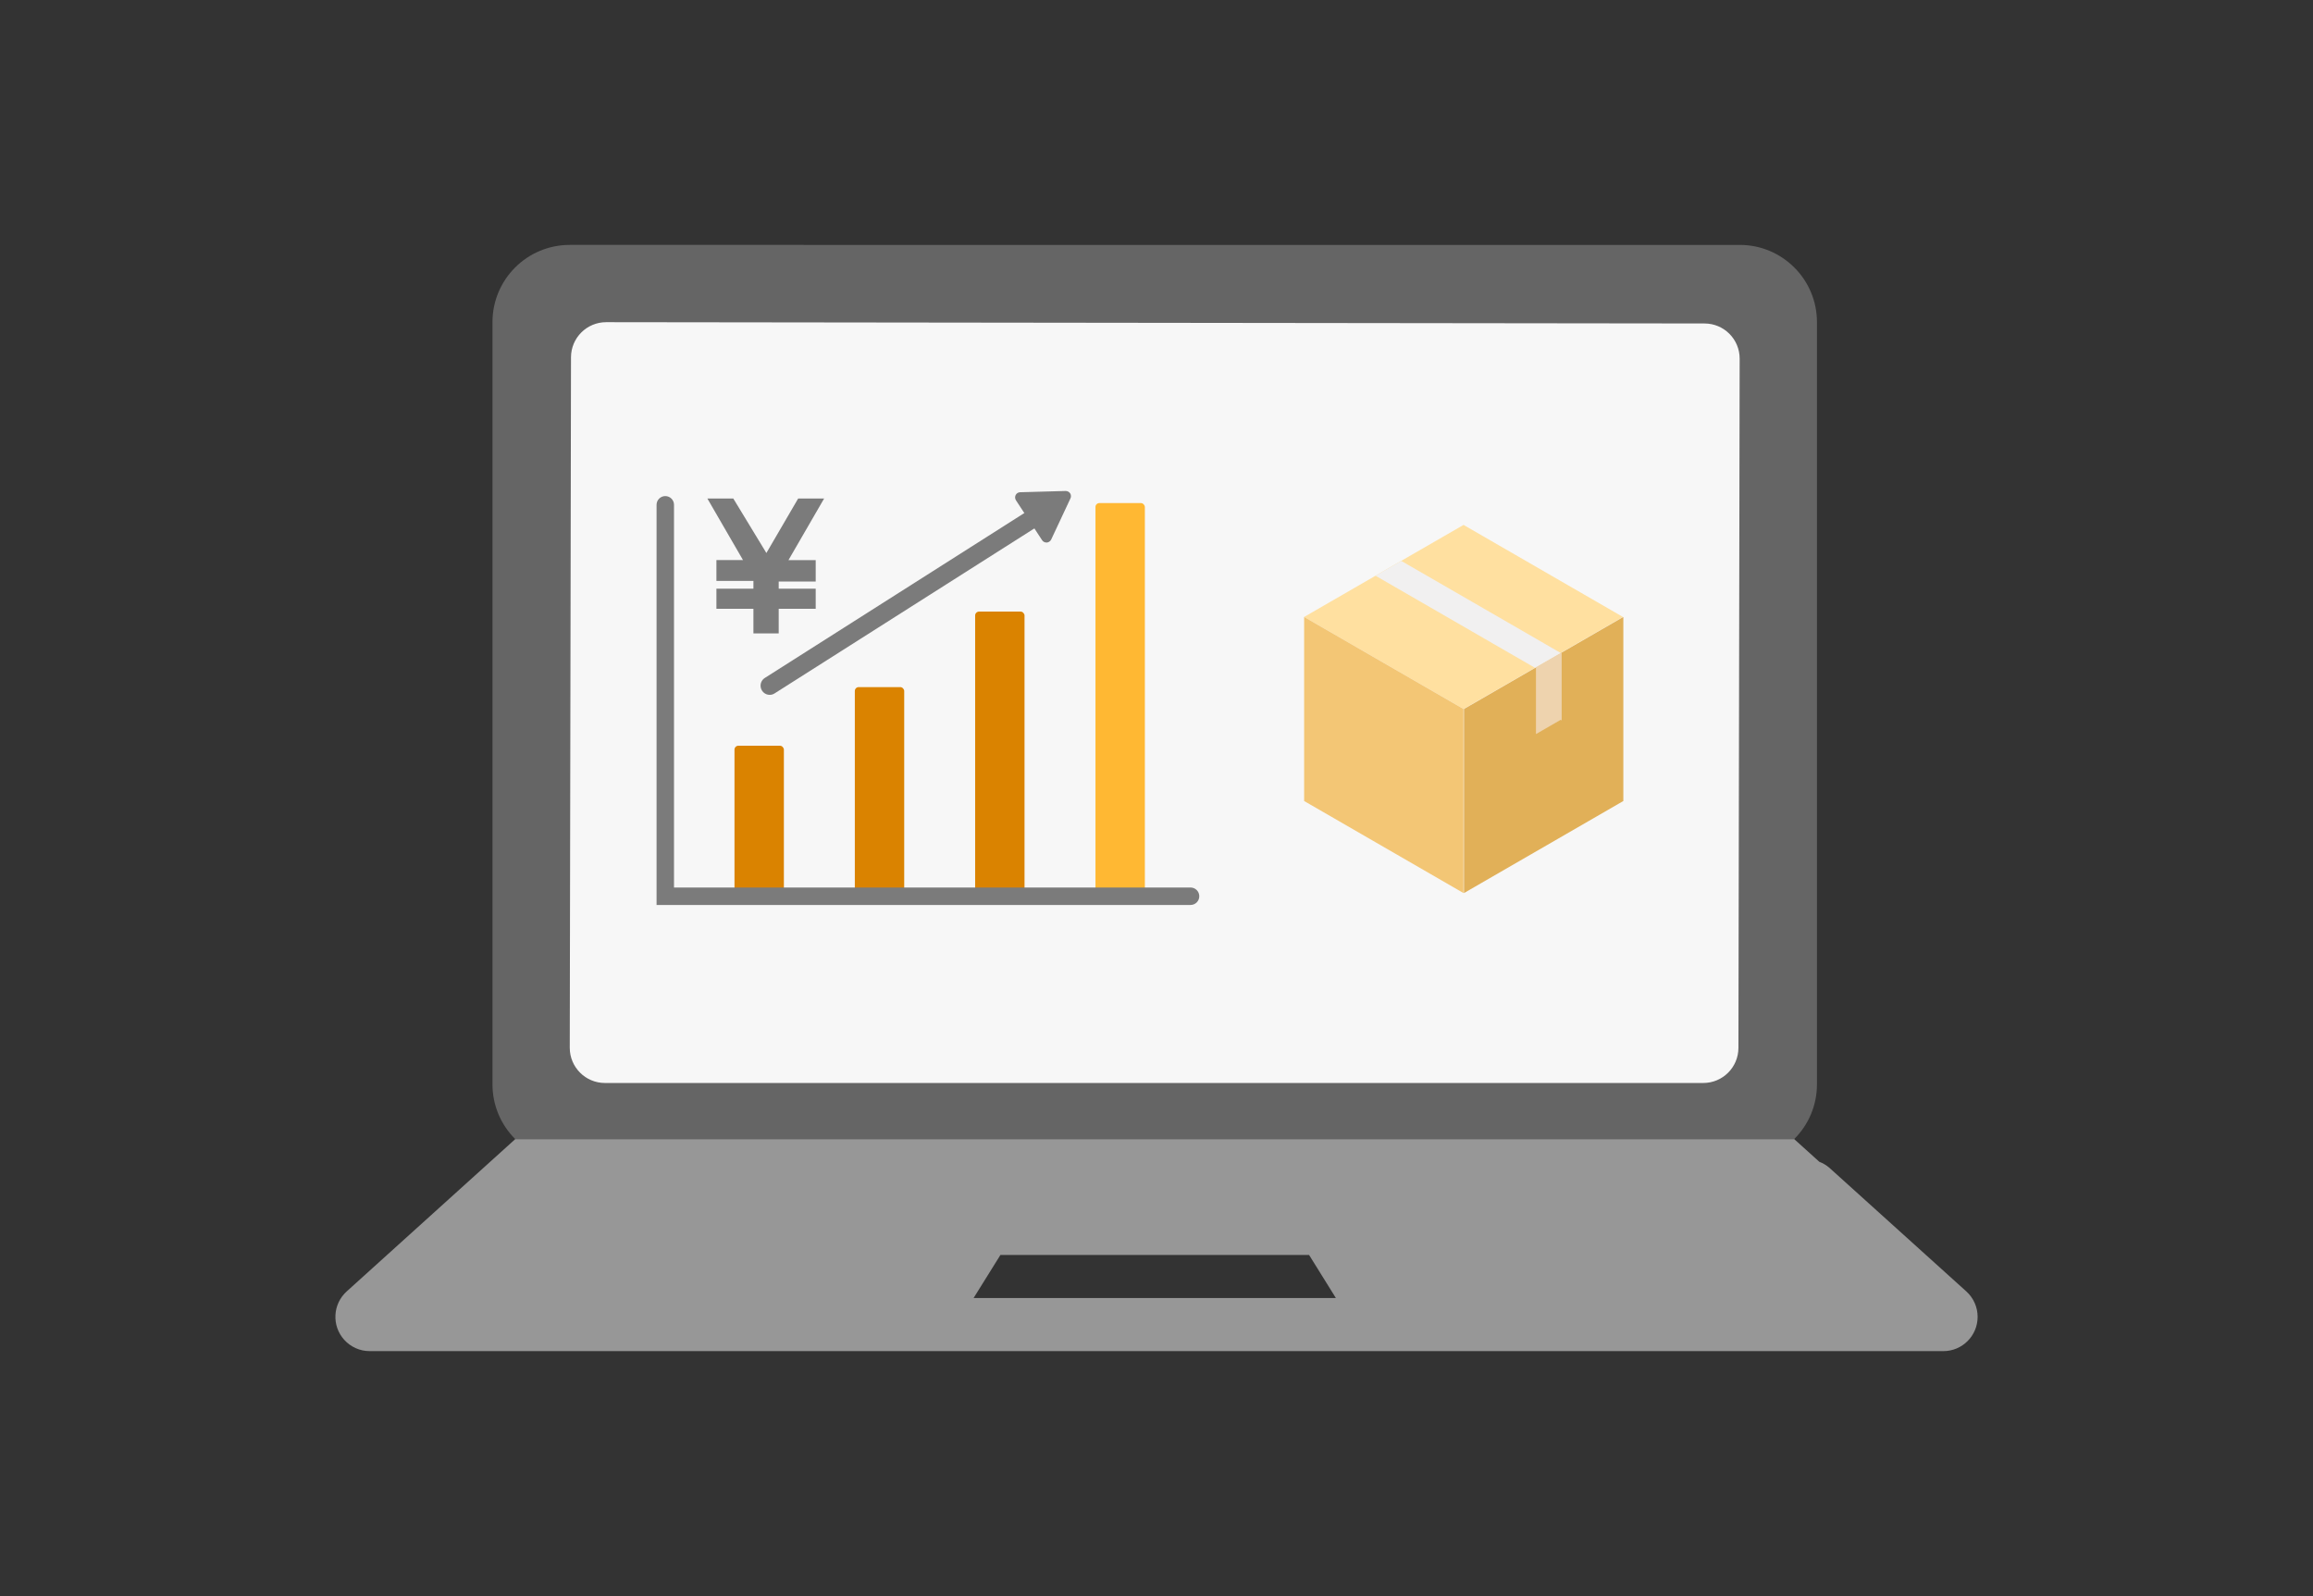 <?xml version="1.0" encoding="UTF-8"?>
<svg id="_レイヤー_2" data-name="レイヤー 2" xmlns="http://www.w3.org/2000/svg" width="200" height="138" xmlns:xlink="http://www.w3.org/1999/xlink" viewBox="0 0 200 138">
  <rect x="0" y="0" width="200" height="138" fill="#333333" stroke="none"/>
  <defs>
    <style>
      .cls-1 {
        fill: #f3c675;
      }

      .cls-1, .cls-2, .cls-3, .cls-4, .cls-5, .cls-6, .cls-7, .cls-8, .cls-9, .cls-10, .cls-11, .cls-12 {
        stroke-width: 0px;
      }

      .cls-2 {
        fill: #e1b058;
      }

      .cls-3 {
        fill: #eed3ae;
      }

      .cls-4 {
        fill: #ffe0a0;
      }

      .cls-5 {
        fill: #7b7b7b;
      }

      .cls-6 {
        fill: #f7f7f7;
      }

      .cls-7 {
        fill: #da8300;
      }

      .cls-8 {
        fill: none;
      }

      .cls-9 {
        fill: #979797;
      }

      .cls-10 {
        fill: #f1f0f0;
      }

      .cls-13 {
        clip-path: url(#clippath);
      }

      .cls-11 {
        fill: #ffb833;
      }

      .cls-12 {
        fill: #656565;
      }
    </style>
    <clipPath id="clippath">
      <rect class="cls-8" x="29" y="21.175" width="142" height="95.65"/>
    </clipPath>
  </defs>
  <g id="_レイヤー_2-2" data-name=" レイヤー 2">
    <g>
      <g id="_グループ_258" data-name="グループ 258">
        <rect id="_長方形_156" data-name="長方形 156" class="cls-6" x="46.435" y="24.003" width="106.82" height="71.662"/>
        <g id="_グループ_257" data-name="グループ 257">
          <g class="cls-13">
            <g id="_グループ_256" data-name="グループ 256">
              <path id="_パス_725" data-name="パス 725" class="cls-12" d="M155.142,98.49c1.26-1.251,1.968-2.954,1.966-4.73V27.853c0-3.687-2.988-6.676-6.675-6.677,0,0-.002,0-.003,0H49.261c-3.687,0-6.676,2.988-6.677,6.675v65.908c-.002,1.777.706,3.481,1.966,4.733h110.592v-.002ZM150.318,90.606c-.003,1.678-1.364,3.037-3.042,3.036H52.308c-1.681-.001-3.043-1.365-3.042-3.046,0-.001,0-.003,0-.004l.107-59.7c.004-1.678,1.366-3.036,3.044-3.034l94.968.112c1.679,0,3.04,1.362,3.039,3.041,0,.002,0,.004,0,.006l-.106,59.589Z"/>
              <path id="_パス_726" data-name="パス 726" class="cls-9" d="M158.172,100.965c-.255-.218-.545-.39-.858-.509l-2.171-1.96H44.552l-14.575,13.169c-1.214,1.098-1.308,2.973-.21,4.186.562.621,1.359.975,2.197.976h136.074c1.637,0,2.963-1.329,2.963-2.965,0-.837-.355-1.635-.976-2.197l-11.853-10.7ZM84.185,112.234l2.32-3.724h26.688l2.317,3.724h-31.325Z"/>
              <path id="_パス_727" data-name="パス 727" class="cls-4" d="M140.33,53.345l-5.3,3.06-.088.051-2.131,1.231-.091.053-6.171,3.564-13.784-7.959,6.174-3.564,2.221-1.284,5.389-3.11,13.781,7.958Z"/>
              <path id="_パス_728" data-name="パス 728" class="cls-1" d="M112.765,53.346v15.914l13.781,7.959v-15.915l-13.781-7.958Z"/>
              <path id="_パス_729" data-name="パス 729" class="cls-2" d="M140.367,53.346v15.914l-13.781,7.959v-15.915l13.781-7.958Z"/>
              <path id="_パス_730" data-name="パス 730" class="cls-3" d="M133.589,55.661h-.021l.021.011,1.356.783-2.133,1.233v5.785l2.133-1.231.088.051v-5.8l-1.444-.832Z"/>
              <path id="_パス_731" data-name="パス 731" class="cls-10" d="M133.589,55.673l-.021-.011-.756-.439-11.65-6.725-2.221,1.284,13.779,7.958.091-.053,2.133-1.231-1.355-.783Z"/>
              <path id="_パス_732" data-name="パス 732" class="cls-5" d="M61.162,43.102h2.243l2.863,4.714,2.749-4.714h2.245l-3.087,5.332h2.357v1.851h-3.2v.618h3.2v1.739h-3.2v2.128h-2.185v-2.128h-3.2v-1.739h3.2v-.674h-3.2v-1.8h2.3l-3.085-5.327Z"/>
              <rect id="_長方形_157" data-name="長方形 157" class="cls-11" x="94.723" y="43.499" width="4.27" height="33.997" rx=".338" ry=".338"/>
              <rect id="_長方形_158" data-name="長方形 158" class="cls-7" x="84.319" y="52.882" width="4.27" height="24.614" rx=".338" ry=".338"/>
              <rect id="_長方形_159" data-name="長方形 159" class="cls-7" x="73.915" y="59.411" width="4.27" height="18.085" rx=".338" ry=".338"/>
              <rect id="_長方形_160" data-name="長方形 160" class="cls-7" x="63.51" y="64.479" width="4.27" height="13.017" rx=".338" ry=".338"/>
              <path id="_パス_733" data-name="パス 733" class="cls-5" d="M66.558,60.082c-.438,0-.793-.355-.793-.793,0-.271.138-.524.367-.669l22.734-14.445c.37-.235.86-.125,1.095.245.235.37.125.86-.245,1.095l-22.739,14.442c-.126.082-.273.125-.423.125"/>
              <path id="_パス_734" data-name="パス 734" class="cls-5" d="M90.487,46.462l-2.265-3.454,3.934-.109-1.669,3.563Z"/>
              <path id="_パス_735" data-name="パス 735" class="cls-5" d="M90.485,46.911c-.151,0-.292-.075-.376-.2l-2.264-3.457c-.088-.137-.096-.31-.021-.455.075-.143.222-.233.383-.237l3.934-.109c.155-.002.301.073.389.2.085.131.097.295.032.437l-1.67,3.564c-.072.146-.215.244-.378.258h-.029ZM89.041,43.435l1.38,2.1,1.017-2.171-2.397.071Z"/>
              <path id="_パス_736" data-name="パス 736" class="cls-5" d="M102.945,78.25h-46.173v-34.602c0-.416.338-.754.754-.754s.754.338.754.754v33.092h44.665c.416,0,.754.337.755.753s-.337.754-.753.755h-.001"/>
            </g>
          </g>
        </g>
      </g>
      <rect class="cls-8" width="200" height="138"/>
    </g>
  </g>
</svg>